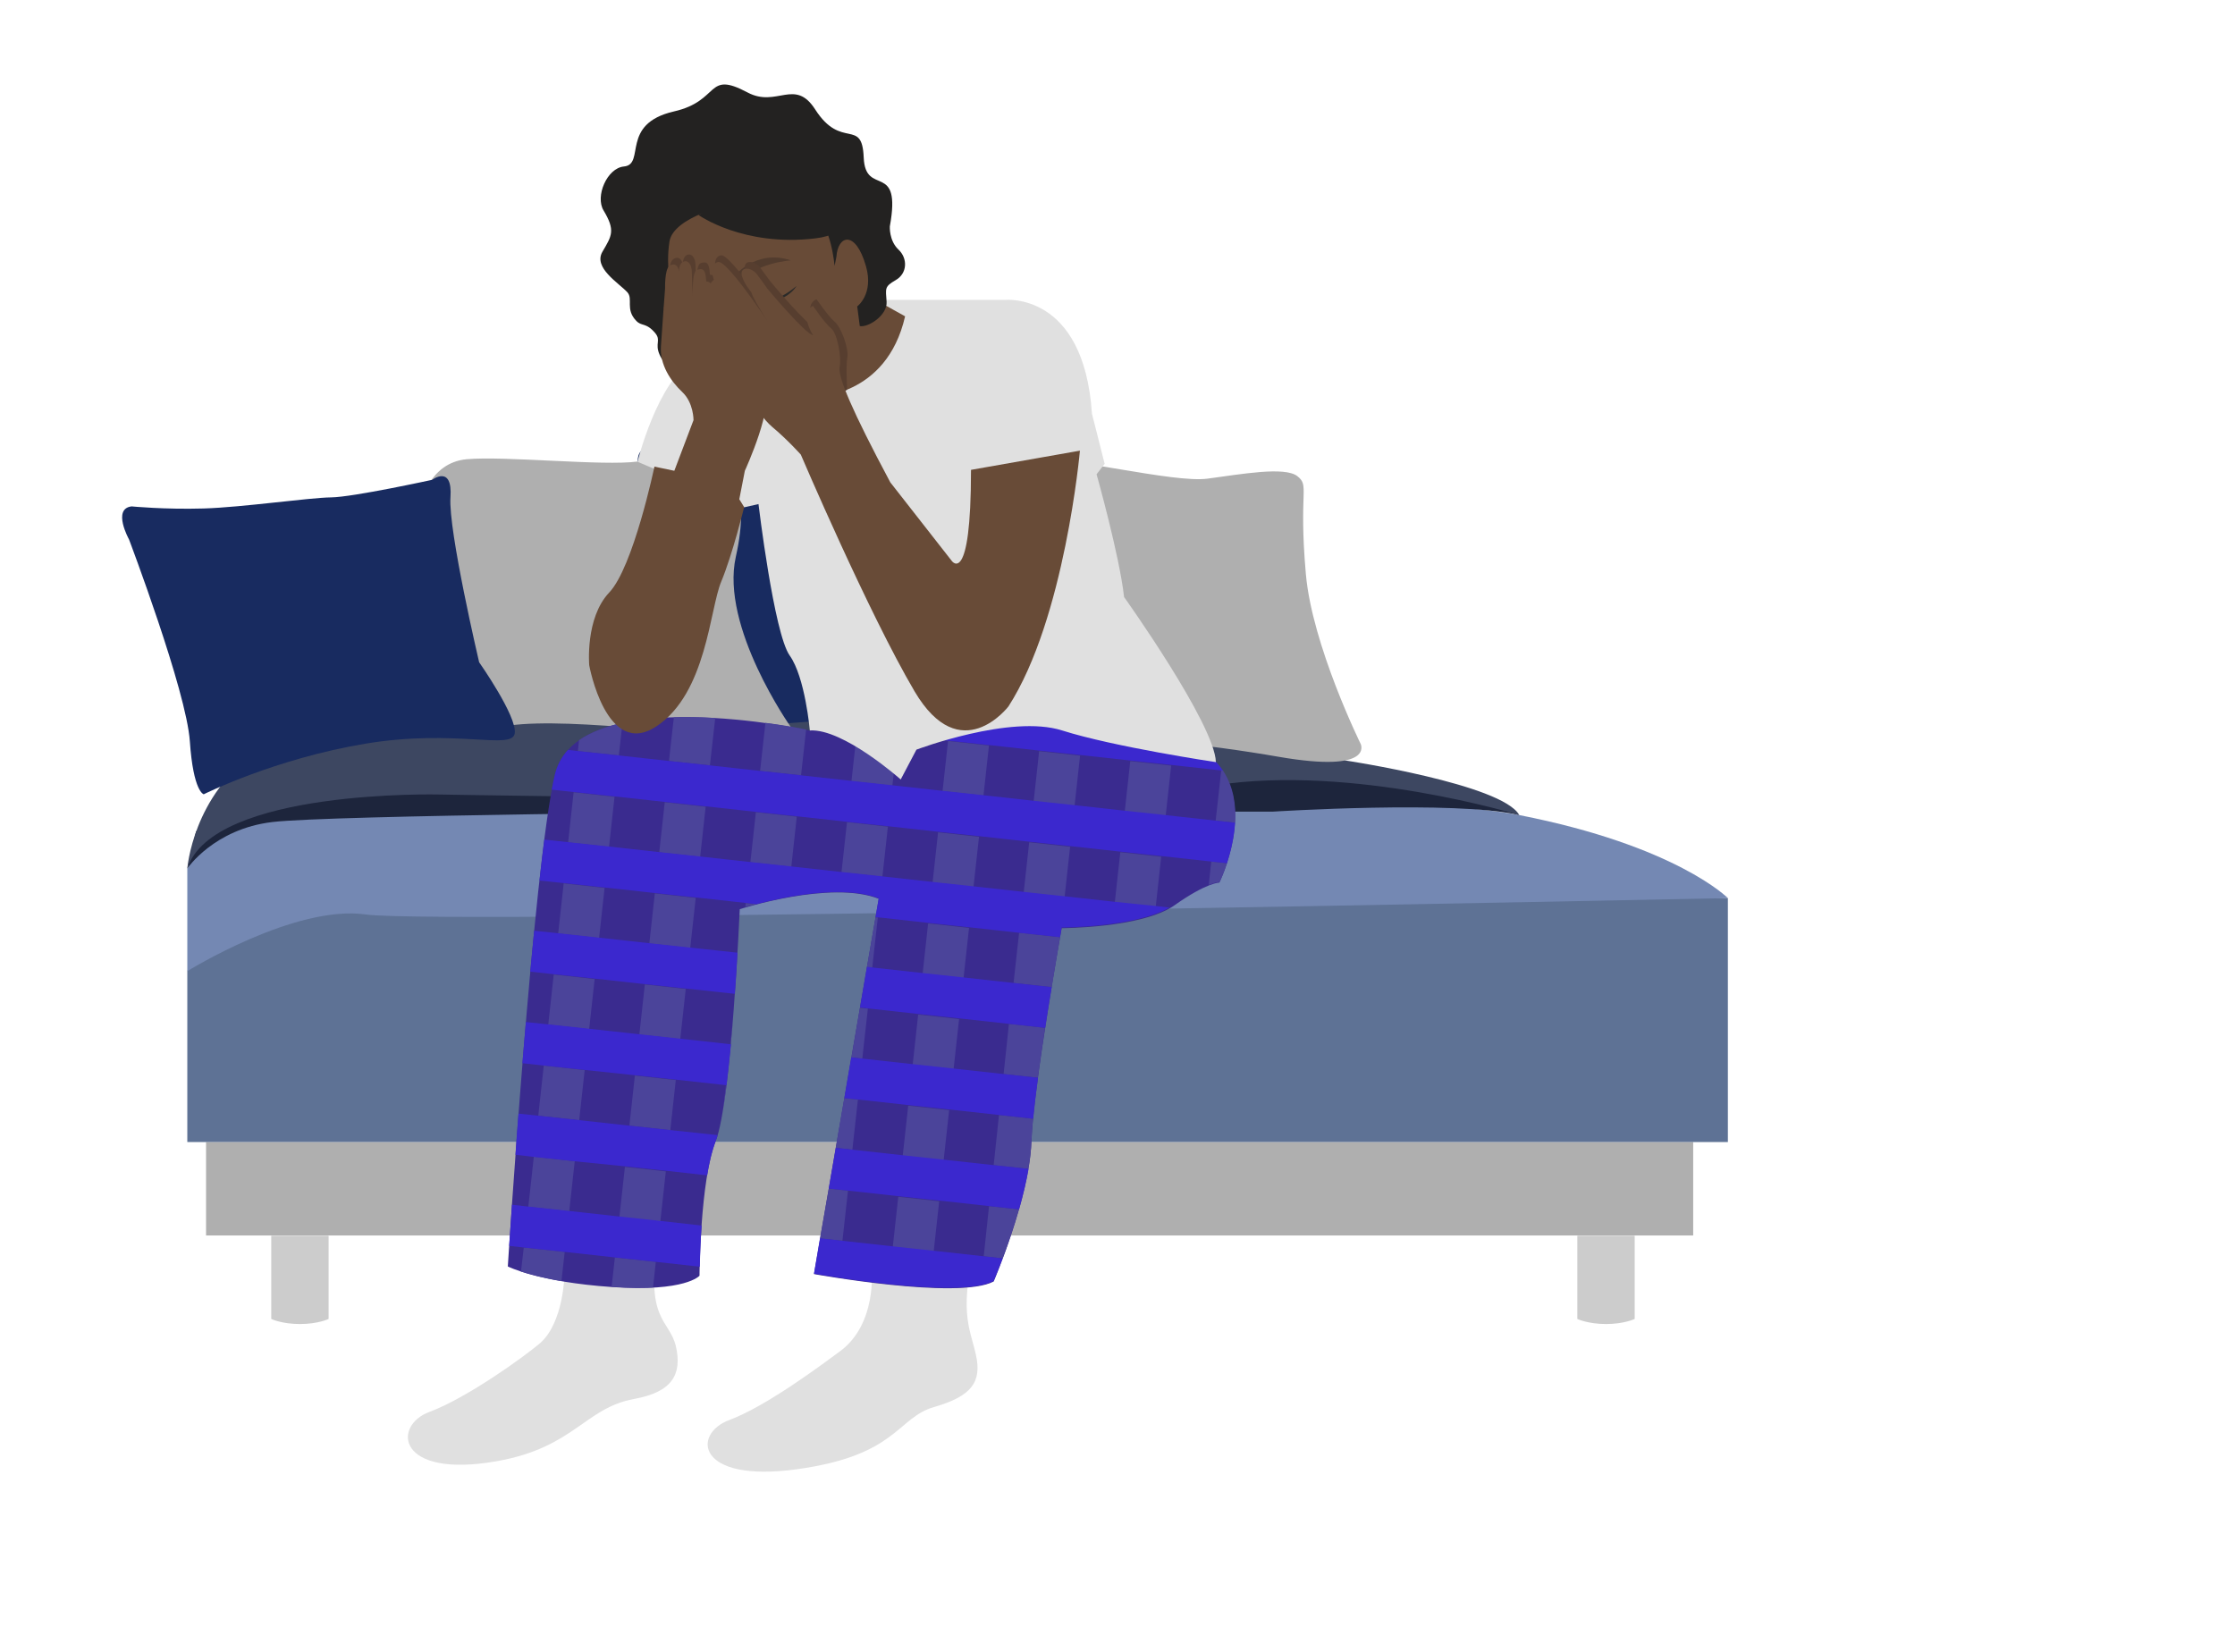 <svg enable-background="new 0 0 966.5 714.6" viewBox="0 0 966.5 714.6" xmlns="http://www.w3.org/2000/svg"><path d="m89.1 493.9h643.1v40.4h-643.1z" fill="#afafaf"/><path d="m81 420v73.9h666.2v-105.5l-454.2-19.3-198.5 15.4z" fill="#5e7295"/><path d="m81 375.6v44.4s46.6-29 77.4-24.5 588.8-7.1 588.8-7.1-22.3-22.6-90.2-35.9c-67.8-13.3-492.5-18.9-492.5-18.9l-70.1 21z" fill="#7488b3"/><path d="m81 375.6s11.5-17.1 36.8-20.1 207.5-4.5 207.5-4.5h225.2s78.9-5 106.5 1.5l-29-12.9-85.4-6-413.9 3.5-43.9 22.4z" fill="#1d253c"/><path d="m581.9 328.9s67.7 10.2 75.1 23.6c0 0-72-22.1-131.3-12.9s-335.5 4-335.5 4-98.2-2.5-109.2 32c0 0 2.4-31.8 30.2-50.6s144.2-50.2 144.2-50.2l270.4 24.6z" fill="#3d4761"/><path d="m280.6 194s13.9 3.7 30.7 6 45.8 2.8 55.1 4.2 44.3-.4 44.3-.4 9.9-5.1 6.6 8.8.7 72.4.7 72.4 12.4 25.6 10.2 32.8-24.7-6.1-64.4-6.1-72.6 10.3-72.6 10.3-4.2-1.7-2.2-23.5c2.1-21.8-11.7-90.4-11.7-90.4s-5.2-14.5 3.3-14.1z" fill="#182b60"/><path d="m181.9 218s3.5-17.9 19.9-19.4 59.1 3 73.9 1c14.9-2 28.2-5.6 33.7-1.3s15.6 12.2 8.8 42.5 23.7 73.5 23.7 73.5 9.7 7.4-20.6 4.9-92.3-10.7-109.2-3.4-30.2-97.8-30.2-97.8z" fill="#afafaf"/><path d="m428.4 225.4s.9-25.3 17.3-26.8 61.6 10.4 76.5 8.4 33.3-5.3 38.8-1.1c5.5 4.3.5 6 3.7 42.3 2.7 30.9 23.7 73.5 23.7 73.5s6.3 12.8-35.4 5.6c-29.9-5.2-77.6-11.3-94.4-4s-30.2-97.9-30.2-97.9z" fill="#afafaf"/><path d="m56.9 219s14.4 1.4 31.2.9 45.7-4.7 55.1-4.8 43.7-7.6 43.7-7.6 8.9-6.7 7.9 7.6 12.4 71.3 12.4 71.3 16.4 23.3 15.4 30.7c-1 7.5-25.3-2-64.5 4.5s-70 21.9-70 21.9-4.5-1-6-22.9-26.3-87.3-26.3-87.3-7.4-13.3 1.1-14.3z" fill="#182b60"/><path d="m142.1 570.4s-4.5 2.2-12.4 2.2-12.4-2.2-12.4-2.2v-36h24.8z" fill="#ccc"/><path d="m706.9 570.4s-4.5 2.2-12.4 2.2c-7.8 0-12.4-2.2-12.4-2.2v-36h24.8z" fill="#ccc"/><path d="m244.1 551.4s-.4 20.8-10.7 29.6c-6.7 5.7-31.5 23.6-47.7 29.6s-14.1 29 29.2 21.3c33.4-5.9 38-23 59.3-26.9 16.6-3 20.8-10.7 18.1-22.7-2.8-12-13.9-10.9-7.4-47.6s-38-40.9-38-40.9z" fill="#e0e0e0"/><path d="m376.9 549.2s2.5 23.4-13.8 35.3c-7.1 5.2-31.5 23.6-47.7 29.6s-14.4 27.3 29.2 21.3 43.1-22.2 59.3-26.9 20.8-10.7 18.1-22.7-7.8-18.9.8-51.6c9.4-36.1-46.1-36.9-46.1-36.9z" fill="#e0e0e0"/><path d="m350.2 315.9s-100.8-21.8-110.3 19.3-20.3 212.5-20.3 212.5 13 6.7 45 8.9 37.9-4.9 37.9-4.9.2-41.1 7-58.2c6.8-17.2 10.4-100.3 10.4-100.3s39.3-12.7 60.1-4.5l-28 162.3s62.4 11.3 77.7 3.2c0 0 15.4-35.8 16.3-60.2s13.1-92.6 13.1-92.6 34.8 0 48.8-9.9 19.4-9.8 19.4-9.8 16.3-33.1-1.6-51.9-134.9-38.5-134.9-38.5z" fill="#3a2b8f"/><path d="m260.2 385h21.8v21.8h-21.8z" fill="none" transform="matrix(.109 -.994 .994 .109 -151.907 622.32)"/><path d="m251.6 463.8h21.8v21.8h-21.8z" fill="none" transform="matrix(.109 -.994 .994 .109 -237.904 683.989)"/><path d="m417.7 402.2h21.8v21.8h-21.8z" fill="none" transform="matrix(.109 -.994 .994 .109 -28.57 794.315)"/><path d="m422 362.8h21.8v21.8h-21.8z" fill="none" transform="matrix(.109 -.994 .994 .109 14.429 763.481)"/><path d="m247.2 503.1h21.8v21.8h-21.8z" fill="none" transform="matrix(.109 -.994 .994 .109 -280.904 714.821)"/><path d="m255.9 424.4h21.8v21.8h-21.8z" fill="none" transform="matrix(.109 -.994 .994 .109 -194.905 653.154)"/><path d="m343.3 354.2h21.8v21.8h-21.8z" fill="none" transform="matrix(.109 -.994 .994 .109 -47.239 677.483)"/><path d="m303.9 349.9h21.8v21.8h-21.8z" fill="none" transform="matrix(.109 -.994 .994 .109 -78.074 634.485)"/><path d="m465.7 327.7h21.8v21.8h-21.8z" fill="none" transform="matrix(.109 -.994 .994 .109 88.262 775.645)"/><path d="m382.7 358.5h21.8v21.8h-21.8z" fill="none" transform="matrix(.109 -.994 .994 .109 -16.405 720.482)"/><path d="m461.4 367.1h21.8v21.8h-21.8z" fill="none" transform="matrix(.109 -.994 .994 .109 45.263 806.479)"/><path d="m505.1 332h21.8v21.8h-21.8z" fill="none" transform="matrix(.109 -.994 .994 .109 119.096 818.644)"/><path d="m426.4 323.4h21.8v21.8h-21.8z" fill="none" transform="matrix(.109 -.994 .994 .109 57.428 732.646)"/><path d="m409.1 481h21.8v21.8h-21.8z" fill="none" transform="matrix(.109 -.994 .994 .109 -114.567 855.983)"/><path d="m369.7 476.7h21.8v21.8h-21.8z" fill="none" transform="matrix(.109 -.994 .994 .109 -145.401 812.985)"/><path d="m378.3 397.9h21.8v21.8h-21.8z" fill="none" transform="matrix(.109 -.994 .994 .109 -59.404 751.316)"/><path d="m404.8 520.4h21.8v21.8h-21.8z" fill="none" transform="matrix(.109 -.994 .994 .109 -157.565 886.817)"/><path d="m365.4 516.1h21.8v21.8h-21.8z" fill="none" transform="matrix(.109 -.994 .994 .109 -188.4 843.819)"/><path d="m264.5 345.6h21.8v21.8h-21.8z" fill="none" transform="matrix(.109 -.994 .994 .109 -108.908 591.486)"/><path d="m413.4 441.6h21.8v21.8h-21.8z" fill="none" transform="matrix(.109 -.994 .994 .109 -71.568 825.149)"/><path d="m387 319.1h21.8v21.8h-21.8z" fill="none" transform="matrix(.109 -.994 .994 .109 26.593 689.648)"/><path d="m374 437.3h21.8v21.8h-21.8z" fill="none" transform="matrix(.109 -.994 .994 .109 -102.403 782.15)"/><g fill="#4b449a"><path d="m227.6 503h21.8v17.8h-21.8z" transform="matrix(.109 -.994 .994 .109 -296.322 693.317)"/><path d="m231.9 463.6h21.8v17.8h-21.8z" transform="matrix(.109 -.994 .994 .109 -253.324 662.483)"/><path d="m244.8 345.4h21.8v17.8h-21.8z" transform="matrix(.109 -.994 .994 .109 -124.328 569.982)"/><path d="m236.2 424.2h21.8v17.8h-21.8z" transform="matrix(.109 -.994 .994 .109 -210.317 631.668)"/><path d="m240.5 384.8h21.8v17.8h-21.8z" transform="matrix(.109 -.994 .994 .109 -167.326 600.816)"/><path d="m269.2 312.6c-7.2 1.6-13.7 4-18.8 7.5l-.5 4.7 17.7 1.9z"/><path d="m225.3 549.9c3.8 1.2 9.5 2.8 17.5 4.1l1.4-12.6-17.7-1.9z"/><path d="m264.5 556.5h.1c7.2.5 13 .5 17.8.3l1.2-11.1-17.7-1.9z"/><path d="m271.3 467.9h21.8v17.8h-21.8z" transform="matrix(.109 -.994 .994 .109 -222.49 705.481)"/><path d="m266.9 507.3h21.8v17.8h-21.8z" transform="matrix(.109 -.994 .994 .109 -265.489 736.316)"/><path d="m279.9 389.1h21.8v17.8h-21.8z" transform="matrix(.109 -.994 .994 .109 -136.483 643.832)"/><path d="m275.6 428.5h21.8v17.8h-21.8z" transform="matrix(.109 -.994 .994 .109 -179.491 674.648)"/><path d="m309.3 310.5c-5.8-.3-11.9-.5-17.9-.3l-2.1 18.9 17.7 1.9z"/><path d="m284.2 349.7h21.8v17.8h-21.8z" transform="matrix(.109 -.994 .994 .109 -93.491 612.985)"/><path d="m348.6 315.5c-2.8-.6-9.2-1.8-17.6-2.9l-2.3 20.8 17.7 1.9z"/><path d="m312.8 479.2c.5-3 .9-6.3 1.4-9.8h-.3z"/><path d="m316.9 441.6-1.1 10h.2c.3-3.3.6-6.7.9-10z"/><path d="m322.3 392.3c1.2-.4 2.8-.8 4.8-1.3l-4.6-.5z"/><path d="m323.6 354h21.8v17.8h-21.8z" transform="matrix(.109 -.994 .994 .109 -62.657 655.984)"/><path d="m366.7 514.9-8.3-.9-3.8 21.6 9.7 1z"/><path d="m371 475.5-5.9-.6-3.7 21.5 7.2.8z"/><path d="m363 358.3h21.8v17.8h-21.8z" transform="matrix(.109 -.994 .994 .109 -31.823 698.983)"/><path d="m391.1 291.1c-.1 0-.2 0-.2 0l-12.9 7.8 12.1 1.3z"/><path d="m375.3 436.2-3.4-.4-3.7 21.5 4.7.5z"/><path d="m367.3 318.9h21.8v17.8h-21.8z" transform="matrix(.109 -.994 .994 .109 11.186 668.159)"/><path d="m379.6 396.8-1-.1-3.7 21.5 2.3.2z"/><path d="m393.7 441.4h21.8v17.8h-21.8z" transform="matrix(.109 -.994 .994 .109 -86.986 803.65)"/><path d="m398 402h21.8v17.8h-21.8z" transform="matrix(.109 -.994 .994 .109 -43.987 772.816)"/><path d="m406.7 323.2h21.8v17.8h-21.8z" transform="matrix(.109 -.994 .994 .109 42.01 711.147)"/><path d="m389.4 480.8h21.8v17.8h-21.8z" transform="matrix(.109 -.994 .994 .109 -129.985 834.482)"/><path d="m385.1 520.2h21.8v17.8h-21.8z" transform="matrix(.109 -.994 .994 .109 -172.983 865.318)"/><path d="m402.3 362.6h21.8v17.8h-21.8z" transform="matrix(.109 -.994 .994 .109 -.988 741.981)"/><path d="m430.2 298.6c-6.4-1.3-12.3-2.5-17.5-3.5l-.8 7.6 17.7 1.9z"/><path d="m434 464.5 14.8 1.6c.9-7 2-14.4 3.1-21.6l-15.6-1.7z"/><path d="m446 327.5h21.8v17.8h-21.8z" transform="matrix(.109 -.994 .994 .109 72.845 754.146)"/><path d="m441.7 366.9h21.8v17.8h-21.8z" transform="matrix(.109 -.994 .994 .109 29.846 784.98)"/><path d="m438.3 425.1 16.5 1.8c1.5-9.2 2.8-16.9 3.6-21.4v-.2l-17.7-1.9z"/><path d="m469.1 307.5c-5.8-1.5-11.7-2.9-17.5-4.2l-.4 3.7 17.7 1.9z"/><path d="m429.7 503.9 15 1.6c.7-4.1 1.2-8 1.3-11.7.1-2.8.4-6.2.7-10l-14.7-1.6z"/><path d="m425.4 543.3 8.2.9c2.1-5.6 4.7-13.1 7-21.2l-12.9-1.4z"/><path d="m481.1 371.2h21.8v17.8h-21.8z" transform="matrix(.109 -.994 .994 .109 60.675 827.973)"/><path d="m485.4 331.8h21.8v17.8h-21.8z" transform="matrix(.109 -.994 .994 .109 103.679 797.144)"/><path d="m522.7 382.7c3.3-1.3 4.7-1.3 4.7-1.3s1.6-3.2 3.2-8.1l-6.8-.7z"/><path d="m525.7 354.9 8.4.9c.5-7.6-.7-15.7-5.2-22.5l-.8-.1z"/></g><path d="m409.9 320.3 17.7 1.9 21.7 2.4 17.7 1.9 21.7 2.4 17.7 1.9 21.7 2.4.8.1c-.9-1.3-1.9-2.6-3-3.8-6.5-6.8-25.8-13.7-48-19.7l-8.9-1-17.7-1.9-21.7-2.4-17.7-1.9-21.7-2.4-12.1-1.3-25 15.2 17.4 1.9 17.7 1.9z" fill="#3b28ce"/><path d="m287.4 346.8 17.7 1.9 21.7 2.4 17.7 1.9 21.7 2.4 17.7 1.9 21.7 2.4 17.7 1.9 21.7 2.4 17.7 1.9 21.7 2.4 17.7 1.9 21.7 2.4 6.8.7c1.5-4.7 3.1-10.9 3.5-17.5l-8.4-.9-21.7-2.4-17.7-1.9-21.7-2.4-17.7-1.9-21.7-2.4-17.7-1.9-21.7-2.4-17.7-1.9-21.7-2.4-17.7-1.9-21.7-2.4-17.7-1.9-21.7-2.4-17.7-1.9-4.3-.5c-2.7 3-4.7 6.6-5.7 10.9-.4 1.8-.9 4-1.3 6.3l9.3 1 17.7 1.9z" fill="#3b28ce"/><path d="m283.1 386.2 17.7 1.9 21.7 2.4 4.6.5c12.3-3.2 37.6-8.5 52.9-2.5l-1.4 8.1 1 .1 21.7 2.4 17.7 1.9 21.7 2.4 17.7 1.9c.5-2.7.7-4.2.7-4.2s31.5 0 46.6-8.6l-6-.7-17.7-1.8-21.7-2.4-17.7-1.9-21.7-2.4-17.7-1.9-21.7-2.4-17.7-1.9-21.7-2.4-17.7-1.9-21.7-2.4-17.7-1.9-21.7-2.4-17.7-1.9-10.2-1.1c-.7 5.5-1.4 11.4-2.1 17.7l10.4 1.1 17.7 1.9z" fill="#3b28ce"/><path d="m278.8 425.6 17.7 1.9 21.3 2.3c.5-6.4.8-12.5 1.1-17.8l-20.5-2.2-17.7-1.9-21.7-2.4-17.7-1.9-10.3-1.1c-.6 5.8-1.1 11.7-1.7 17.7l10 1.1 17.7 1.9z" fill="#3b28ce"/><path d="m416.6 422.7-17.7-1.9-21.7-2.4-2.3-.3-3 17.6 3.4.4 21.7 2.4 17.7 1.9 21.7 2.4 15.6 1.7c.9-6.1 1.9-12.1 2.8-17.6l-16.5-1.8z" fill="#3b28ce"/><path d="m274.5 465 17.7 1.9 21.7 2.4h.3c.7-5.5 1.3-11.6 1.9-17.7h-.2l-21.7-2.4-17.7-1.9-21.7-2.4-17.8-1.9-9.6-1c-.5 6-1 11.9-1.5 17.8l9.1 1 17.7 1.9z" fill="#3b28ce"/><path d="m412.3 462.1-17.7-1.9-21.7-2.4-4.8-.5-3 17.6 5.9.6 21.7 2.4 17.7 1.9 21.7 2.4 14.7 1.6c.5-5.3 1.2-11.3 2.1-17.7l-14.8-1.6z" fill="#3b28ce"/><path d="m270.2 504.4 17.7 1.9 17.9 2c.9-5.7 2.2-10.9 3.7-14.9.3-.7.6-1.6.8-2.5l-20.6-2.2-17.7-1.9-21.7-2.4-17.7-1.9-8.4-.9c-.5 6.2-.9 12.1-1.3 17.8l7.8.9 17.7 1.9z" fill="#3b28ce"/><path d="m408 501.5-17.7-1.9-21.7-2.4-7.2-.8-3 17.6 8.3.9 21.7 2.4 17.7 1.9 21.7 2.4 12.9 1.4c1.6-5.7 3.1-11.7 4.1-17.5l-15-1.6z" fill="#3b28ce"/><path d="m403.7 540.9-17.7-1.9-21.7-2.4-9.7-1.1-2.6 15.3s62.4 11.3 77.7 3.2c0 0 1.6-3.8 3.9-9.8l-8.2-.9z" fill="#3b28ce"/><path d="m285.5 528-17.7-1.9-21.7-2.4-17.7-1.9-7-.8c-.5 7.2-.9 13.3-1.2 17.8l6.3.7 17.7 1.9 21.7 2.4 17.7 1.9 19 2.1c.1-3.9.3-10.4.8-17.8z" fill="#3b28ce"/><path d="m383.4 129.7h51.1s34.2-3.7 37.7 49.2l5.5 21.7-3.5 4.5s9.9 35.2 11.9 53.1c0 0 39.2 54.9 39.7 71.4 0 0-44.2-6.6-66.5-13.7s-63 8.3-63 8.3l-6.8 12.9s-24.8-22.1-39.3-21.2c0 0-2-23-8.7-32.4-6.8-9.5-13.5-65.5-13.5-65.5l-6.2 1.4-46.1-19.7s8.4-34.6 24.5-44.5c16.2-9.9 83.2-25.5 83.2-25.5z" fill="#e0e0e0"/><path d="m352.1 171.6s31.2.5 39.3-34.8l-17.4-9.7-18.1 7z" fill="#684b37"/><ellipse cx="325.3" cy="105.1" fill="#684b37" rx="41.1" ry="41.1" transform="matrix(.947 -.321 .321 .947 -16.532 109.855)"/><path d="m288.8 124 11.9 29.6s9 13.4 18 17.6 15.1 6.8 15.1 6.8 7.4 3.8 17.4-4.2c8.8-7 14.2-19.7 14.2-19.7s7.1-.7 4.7-19.2c0 0 10.3-8 6.5-23.1-4.3-16.6-11.5-15.7-15.7-16.3-4.2-.5-72.1 28.5-72.1 28.5z" fill="#684b37"/><path d="m301.1 154.9s-11.5 8.8-15.9-1.6c-2.1-4.8.8-6.1-1.9-9.3-4-4.7-5.8-2.7-8.2-5.3-4.8-5-1.2-9.4-3.8-12.3-3.8-4.1-14.8-10.6-10.8-17.5 4.1-7 5.7-9.2.5-17.9-3.7-6.1 1.5-18.3 8.8-19 9.5-.9-1.8-18.4 21.6-23.8 20.3-4.6 13.7-17.9 31.9-8.2 12.6 6.7 20.4-6.4 29.2 7.3 11.4 17.8 20.3 3.4 21 20.8s16.5 1.2 11.3 29.8c0 0-.4 6.1 3.7 10 4.1 3.8 3.9 10.3-1.1 13.2s-4.4 3.5-4 9.4-8.1 11.3-11.6 10.5c0 0-.6-4.7-1.1-8.5 0 0 7.2-5.3 3.8-17.3-4.5-15.9-12.2-13.5-12.8-4.2l-.8 4s-1.5-17.8-8.3-21.1c-6.7-3.3-13.6.6-18.6-4.9s-18.1-.6-18.1-.6-24.7 5.2-26.4 16.1.8 21.3.8 21.3z" fill="#232221"/><path d="m302.1 93s19.3 13.8 50.4 10.1-18.4-30.8-18.4-30.8z" fill="#232221"/><path d="m287 133.7s2.9-4.7 18-6.1l-1.1-3.4s-16 .9-16.9 9.5z" fill="#523c2e"/><path d="m319.5 122.7-2.2-3s9.4-12.2 24.7-7.1c0 0-15.8 1-22.5 10.1z" fill="#523c2e"/><path d="m293.7 143s4.7 3.2 15.7-4.3c0 0-8.9 8.7-15.7 4.3z" fill="#2a2a29"/><path d="m326.6 131.7s9.4-.7 17.8-8c0 0-3.6 7.3-17.8 8z" fill="#2a2a29"/><path d="m325.6 150.8s1.5-2.7 3.5-2.3c0 .1-.8 2.5-3.5 2.3z" fill="#2a2a29"/><path d="m314.8 154.5s.9-1.8 3.5-.9c-.1 0-1.4 1.9-3.5.9z" fill="#2a2a29"/><path d="m315.8 165.7s2.3-4.1 9.1-5.4c0 0 7.1-6.1 14.2-4 0 0-10.1 12.2-23.3 9.4z" fill="#523c2e"/><path d="m326.2 170.3s5.3-.2 8.4-2.9c0 .1-.2 11.4-8.4 2.9z" fill="#523c2e"/><path d="m366.4 154.8c.8-4.1-2.8-13.5-5.4-15.6s-7.9-9.8-7.9-9.8c-6.3 2.8 0 12.7 0 12.7-3.7-.8-19.8-20.2-19.8-20.2s-2.3-3-4.6-6.2c-2.3-3.1-6.9-3.3-6.6 0s4.2 7.8 4.2 7.8c1.3 4.5 11.1 18.6 11.1 18.6s-21.5-32.7-25.7-31.7-1.8 7.7-1.8 7.7c-6 4.3 3.7 20.1 3.7 20.1-.7 14.4 14.8 38 21.5 43.5l31.2-13.1c.1-.1-.6-10.3.1-13.8z" fill="#573e2f"/><path d="m301.5 178.8s.1-7.5-4.9-12.2-9.7-11.8-9.2-19.6c.5-7.9 1.8-25.1 1.8-25.1s-.2-7.9 1.7-9.6 4.2-.6 4.3 2.4c0 0-.1-3.5 1.8-4.4 1.8-.9 3.8.7 3.8 4.9s.4 10.3.4 10.3-.5-11 1.8-11.7c2.2-.7 3.4-.4 3.8 2.9.4 3.4.2 2.2.2 2.2s3-1.1 3.9 7.3c.4 3.9 14.6 32.9 20.4 38.8z" fill="#573e2f"/><path d="m331.8 124.8s16.2 19.4 19.8 20.2c0 0-6.3-9.9 0-12.7 0 0 5.2 7.7 7.9 9.8 2.6 2.1 4.5 12.6 3.6 16.6-.9 4.1 5.4 19 21.9 49.9l26.6 34s8.3 11.6 8.3-39.4l47.1-8.3s-6.5 72.7-30.9 110.6c0 0-20.7 27.2-40.6-6.5-19.9-33.8-49.2-102.4-49.2-102.4s-5.8-6.5-12.4-12-22.2-29.1-21.5-43.5c0 0-9.7-15.8-3.7-20.1 0 0-2.4-6.6 1.8-7.7s25.5 31.7 25.5 31.7-9.8-14.1-11.1-18.6c0 0-3.8-4.5-4.2-7.8s4.2-3.1 6.6 0 4.5 6.2 4.5 6.2z" fill="#684b37"/><path d="m309.5 129.3c.4 3.9 14.6 32.9 20.4 38.8s-7.8 35.5-7.8 35.5l-2.4 12.3 2.1 3.4s-5 20.4-9.9 32.2c-5 11.8-6.3 48.2-28 62.6s-29.1-26.4-29.1-26.4-1.8-20.4 8.6-31.4c10.5-11 19.6-54.5 19.6-54.5l8.6 1.8 8.3-21.9s.1-7.5-4.9-12.2-9.7-11.8-9.2-19.6 1.8-25.1 1.8-25.1-.2-7.9 1.7-9.6 4.2-.6 4.3 2.4c0 0-.1-3.5 1.8-4.4 1.8-.9 3.8.7 3.8 4.9s.4 10.3.4 10.3-.5-11 1.8-11.7c2.2-.7 3.4-.4 3.8 2.9.4 3.4.2 2.2.2 2.2s3.2-1 4.1 7.5z" fill="#684b37"/></svg>